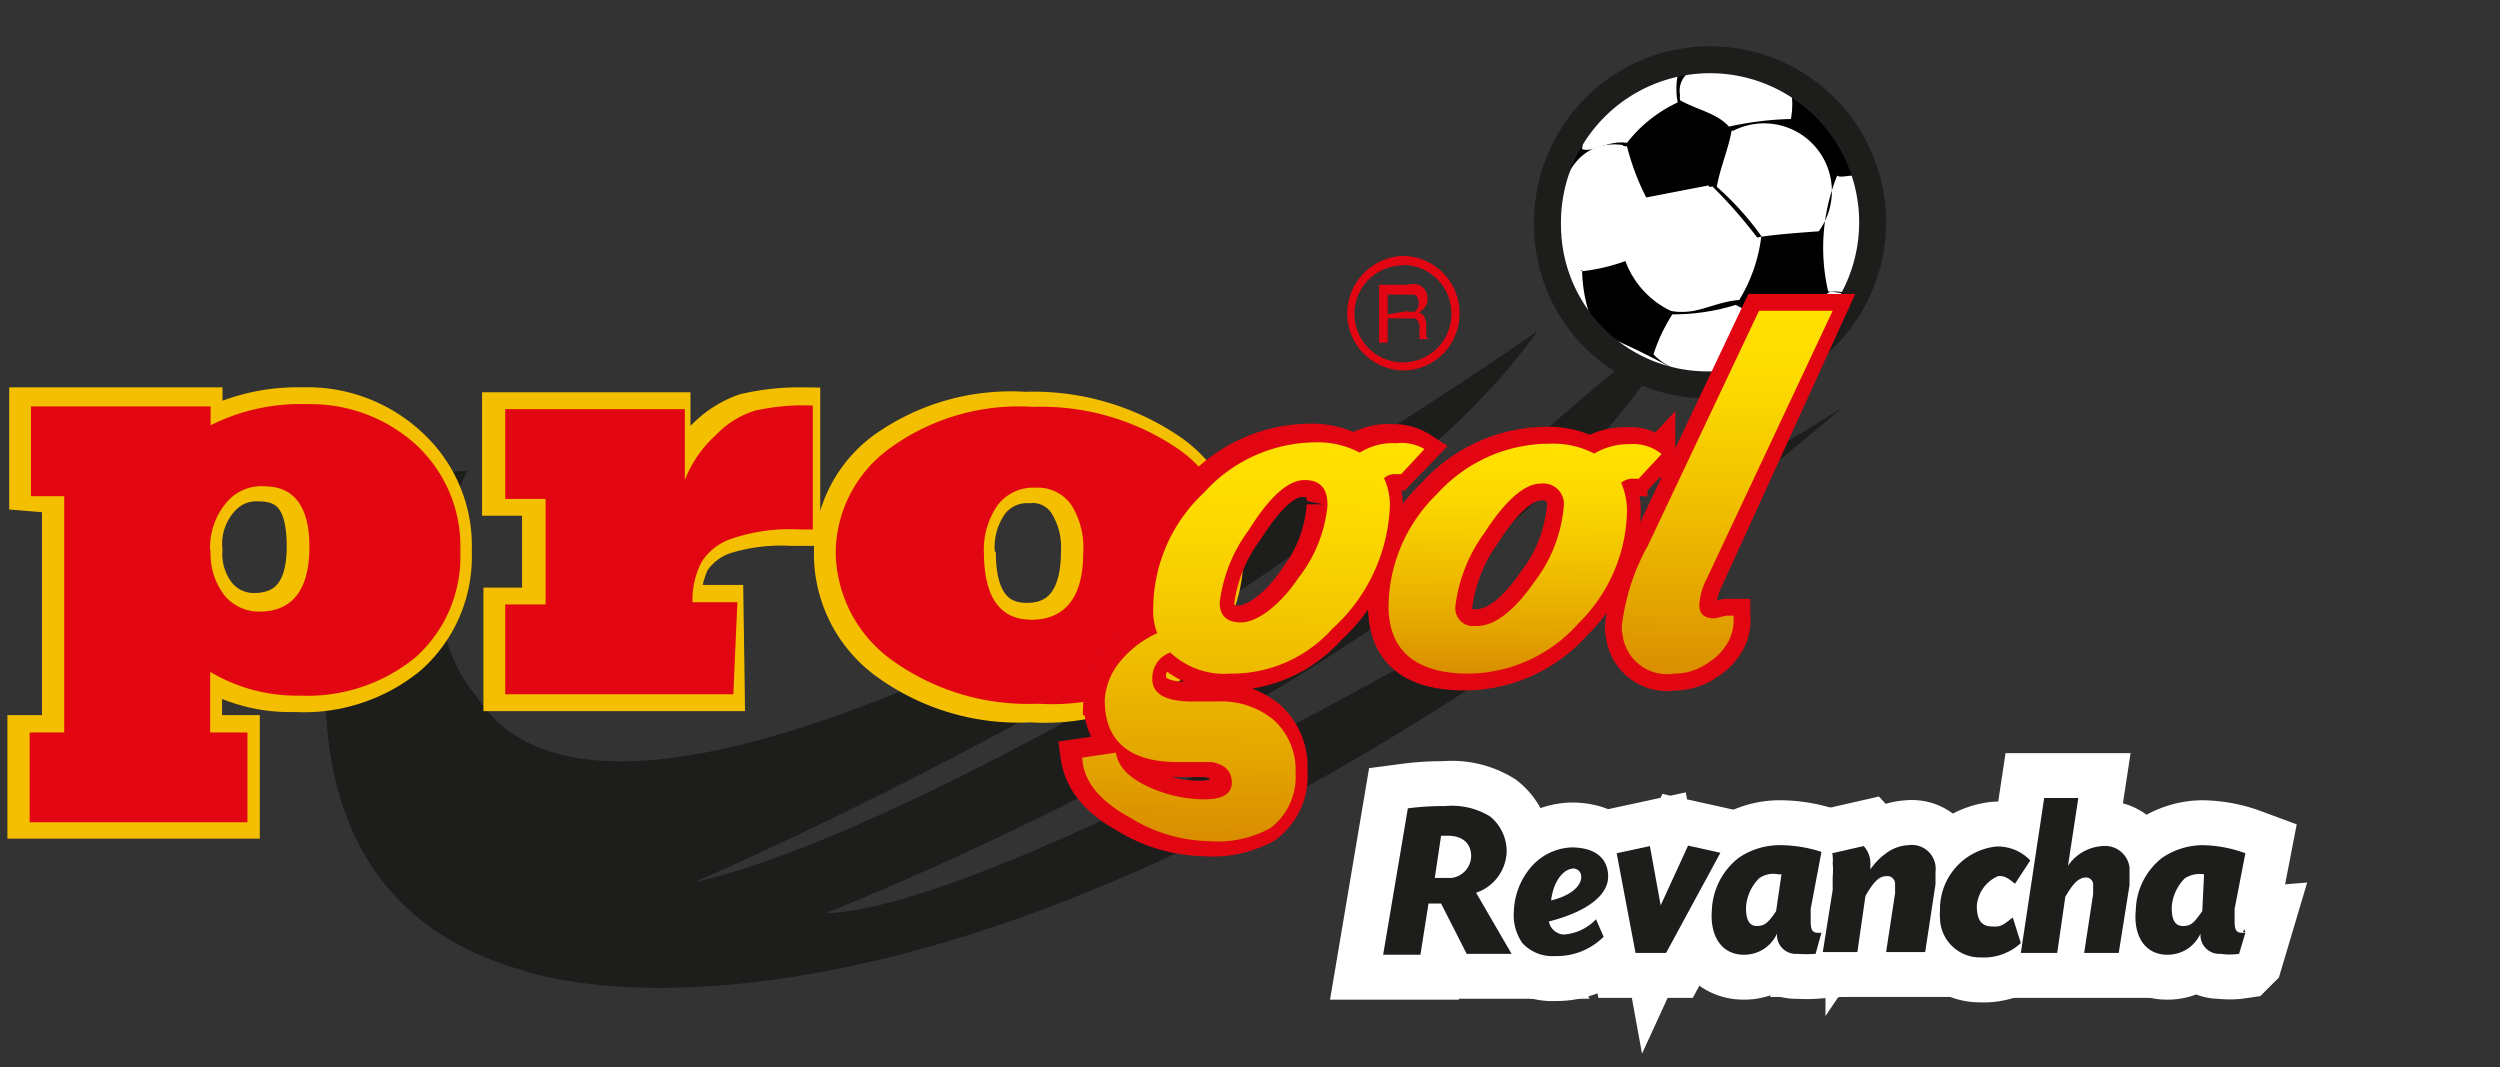 <?xml version="1.0" encoding="UTF-8"?>
<svg xmlns="http://www.w3.org/2000/svg" xmlns:xlink="http://www.w3.org/1999/xlink" xmlns:v="https://vecta.io/nano" viewBox="0 0 55.67 23.77">
  <rect x="0" y="0" width="55.67" height="23.77" fill="#333333" stroke="none"/>
  <defs>
    <linearGradient id="A" x1="35.45" y1="31.27" x2="35.45" y2="40.14" gradientTransform="matrix(1, 0.01, 0.01, -1, -7.77, 49.75)" gradientUnits="userSpaceOnUse">
      <stop offset="0" stop-color="#d88b00"></stop>
      <stop offset=".21" stop-color="#e3a400"></stop>
      <stop offset=".54" stop-color="#f2c400"></stop>
      <stop offset=".81" stop-color="#fcd900"></stop>
      <stop offset="1" stop-color="#ffe000"></stop>
    </linearGradient>
    <linearGradient id="B" x1="41.5" y1="35.02" x2="41.5" xlink:href="#A"></linearGradient>
    <linearGradient id="C" x1="46.01" y1="35" x2="46.01" y2="43.13" xlink:href="#A"></linearGradient>
    <path id="D" d="M31.35,18a5.87,5.87,0,0,1,.83-.05,1.62,1.62,0,0,1,1,.23,1,1,0,0,1,.37.79,1,1,0,0,1-.68.91l.79,1.36h-1l-.57-1.12h-.28l-.18,1.14h-.83Zm.6,1.55h.37a.5.5,0,0,0,.44-.48c0-.29-.19-.46-.52-.46h-.15Z"></path>
    <path id="E" d="M35.71 20.86a1.48 1.48 0 0 1-1.08.43.91.91 0 0 1-.73-.29 1.09 1.09 0 0 1-.19-.7 1.6 1.6 0 0 1 .39-1 1.26 1.26 0 0 1 .89-.43c.53 0 .82.24.82.65s-.46.78-1.32 1a.36.36 0 0 0 .33.29 1.09 1.09 0 0 0 .72-.34zm-.5-1.32a.18.18 0 0 0-.16-.2h0c-.24 0-.46.29-.51.71.39-.09.66-.29.67-.51z"></path>
    <path id="F" d="M37.59 18.83l.72.16-1.21 2.23h-.68L36 19l.74-.16.24 1.32z"></path>
    <path id="G" d="M40.32,20.24v.18c0,.28,0,.37.24.35l-.13.47a2.8,2.8,0,0,1-.41,0,.42.42,0,0,1-.45-.39v-.06a.8.8,0,0,1-.74.47c-.48,0-.76-.4-.71-1a1.55,1.55,0,0,1,.6-1.16,1.62,1.62,0,0,1,.9-.28,3,3,0,0,1,.94.15Zm-.65-.77H39.6a.54.54,0,0,0-.43.09,1,1,0,0,0-.29.65c0,.25.06.41.24.41s.26-.08.43-.33Z"></path>
    <path id="H" d="M41.5 18.84a.56.56 0 0 1 .15.37v.15A1.43 1.43 0 0 1 42 19a.89.89 0 0 1 .5-.18.53.53 0 0 1 .6.46.61.61 0 0 1 0 .14v.27l-.23 1.51H42l.2-1.31v-.19a.18.18 0 0 0-.14-.19h-.05c-.17 0-.29.13-.47.44l-.18 1.25h-.77l.22-1.38v-.29a1.61 1.61 0 0 0 0-.31.69.69 0 0 0-.01-.22z"></path>
    <path id="I" d="M44.87,19.68c-.18-.15-.25-.18-.38-.17a.79.79,0,0,0-.47.66c0,.34.12.45.32.46s.23,0,.48-.2L45,21a1.21,1.21,0,0,1-.89.32.89.89,0,0,1-.91-.87,1.1,1.1,0,0,1,0-.18,1.4,1.4,0,0,1,1.26-1.42,1,1,0,0,1,.75.31Z"></path>
    <path id="J" d="M46.05,19.28a1,1,0,0,1,.77-.44.55.55,0,0,1,.6.47v.4l-.24,1.51h-.77l.2-1.31v-.19a.16.16,0,0,0-.15-.18h0c-.17,0-.29.12-.47.43l-.18,1.25H45l.52-3.45h.76Z"></path>
    <path id="K" d="M49.76,20.24v.18c0,.28,0,.37.24.35l-.14.47a1.41,1.41,0,0,1-.41,0,.42.42,0,0,1-.45-.39v-.06a.8.8,0,0,1-.74.47c-.48,0-.76-.4-.7-1a1.52,1.52,0,0,1,.59-1.16,1.62,1.62,0,0,1,.9-.28A2.91,2.91,0,0,1,50,19Zm-.68-.77h0a.6.6,0,0,0-.43.09,1,1,0,0,0-.29.65c0,.25.06.41.25.41s.25-.08.43-.33Z"></path>
  </defs>
  <path d="M7.79 11.82s-2.68 8 3.9 9.8c0 0 10.17 3.77 29.33-12.54 0 0-17.67 11.09-22.65 11.26 0 0 13-5.08 17.91-11.38 3.36-4.31-3 1.78-2.41 1 0 0-12.6 8.39-18.42 9.69 0 0 14.54-6.24 18.79-12.28 0 0-19.93 14.06-23.64 8.12 0 0-1.73-1.79-.2-5a3.18 3.18 0 0 0-2.61 1.33z" fill="#1d1d1b"></path>
  <path d="M.58 11V9h4v.5A4.42 4.42 0 0 1 6.73 9a3.37 3.37 0 0 1 2.4.89 3.05 3.05 0 0 1 1 2.39 3 3 0 0 1-1 2.36 3.72 3.72 0 0 1-2.56.84 3.66 3.66 0 0 1-2-.52v1.34h.84v2H.54v-2h.77v-5.24zm4 1.22a1.42 1.42 0 0 0 .3 1 1 1 0 0 0 .77.36q1.11 0 1.11-1.41c0-1-.34-1.38-1-1.38a1 1 0 0 0-.8.33 1.45 1.45 0 0 0-.38 1.14zm11.63 3.24h-5.07v-2H12v-2.35h-.89v-2H15v1.59a2.76 2.76 0 0 1 .69-1 2.36 2.36 0 0 1 .89-.56A5.49 5.49 0 0 1 17.89 9v2.78h-.28a4.19 4.19 0 0 0-1.49.19 1.41 1.41 0 0 0-.69.54 2 2 0 0 0-.19.89h.94zm2.29-3.17A2.89 2.89 0 0 1 19.67 10a4.87 4.87 0 0 1 3.15-.9 5.43 5.43 0 0 1 3.25.94 2.88 2.88 0 0 1 1.24 2.41 3 3 0 0 1-1.21 2.37 4.93 4.93 0 0 1-3.16.89 5 5 0 0 1-3.27-1 3 3 0 0 1-1.17-2.42zm3.3 0c0 1 .35 1.51 1.07 1.51S24 13.3 24 12.29a1.79 1.79 0 0 0-.28-1.08.87.87 0 0 0-.8-.38 1 1 0 0 0-.82.36 1.66 1.66 0 0 0-.32 1.14z" fill="#f4bf00" stroke="#f4bf00" stroke-width=".75"></path>
  <path d="M.69 11.05v-2h4v.42A4.45 4.45 0 0 1 6.85 9a3.49 3.49 0 0 1 2.4.89 3.08 3.08 0 0 1 1 2.4 3 3 0 0 1-1 2.35 3.8 3.8 0 0 1-2.57.85 3.76 3.76 0 0 1-2-.53v1.35h.83v2H.66v-2h.77v-5.26zm4 1.21a1.52 1.52 0 0 0 .31 1 1 1 0 0 0 .77.36c.73 0 1.11-.47 1.12-1.41s-.35-1.38-1-1.38a1 1 0 0 0-.82.33 1.54 1.54 0 0 0-.39 1.1zm11.64 3.2h-5.08v-2h.9v-2.35h-.9v-2h4v1.58a2.61 2.61 0 0 1 .69-1 2 2 0 0 1 .89-.55 5 5 0 0 1 1.27-.11v2.76h-.3a4 4 0 0 0-1.49.2 1.26 1.26 0 0 0-.69.53 1.84 1.84 0 0 0-.2.89h1zm2.28-3.17A2.89 2.89 0 0 1 19.79 10 4.88 4.88 0 0 1 23 9.06a5.42 5.42 0 0 1 3.24.94 2.89 2.89 0 0 1 1.24 2.41 2.92 2.92 0 0 1-1.21 2.37 4.93 4.93 0 0 1-3.16.89 5.18 5.18 0 0 1-3.29-1 3 3 0 0 1-1.21-2.38zm3.3 0c0 1 .35 1.51 1.06 1.51s1.15-.46 1.15-1.47a1.78 1.78 0 0 0-.26-1.08.91.91 0 0 0-.8-.39 1 1 0 0 0-.83.37 1.73 1.73 0 0 0-.32 1.1z" fill="#e20613"></path>
  <g fill="#fff" fill-rule="evenodd">
    <path d="M38.2,1.47A3.57,3.57,0,0,1,38,8.6h0A3.56,3.56,0,0,1,34.47,5v0a3.57,3.57,0,0,1,3.68-3.45Z"></path>
    <path d="M40.46 5.15a8.42 8.42 0 0 0-1.27.12 6.17 6.17 0 0 0-1-1.13c.08-.46.25-.82.33-1.26a1.51 1.51 0 0 1 1.9 2.27zm-3.68 2.74A3.46 3.46 0 0 1 37.2 7a5 5 0 0 0 1.44-.24 11.09 11.09 0 0 1 1 .65c-.14 1.24-2.15 1.23-2.86.48z"></path>
    <path d="M35.59 7.41a19.63 19.63 0 0 1 2 1 2.42 2.42 0 0 1-2-1zm-.97-2.57c.15.44.21.94.57 1.18a3.55 3.55 0 0 0 .34 1.39 3.15 3.15 0 0 1-.91-2.57z"></path>
  </g>
  <path d="M37.36 2.28a1.51 1.51 0 0 1 0-.6 1 1 0 0 0-.61.14 1.67 1.67 0 0 1 1.06-.3.51.51 0 0 0-.4.59.56.56 0 0 0 0 .12c.36.21.83.29 1.09.59a7 7 0 0 1 1.38-.17 1.83 1.83 0 0 0 0-.66 3.31 3.31 0 0 1 1.59 2c-.16-.17-.45 0-.56-.08a4.3 4.3 0 0 0-.2 2.58c.17 0 .55.13.55-.09.16.08-.1.19-.06.33 0-.24-.18-.24-.44-.24a4.11 4.11 0 0 0-1.48 1.71c.68 0 1.16-.69 1.63-1.11C39 10 34.25 8.25 34.52 4.69a3.56 3.56 0 0 1 2.08-2.87c-.5.43-1.28.59-1.37 1.5.23.09.56-.2 1-.14a3.08 3.08 0 0 1 1.13-.9zm1.2.63c-.08.44-.25.8-.33 1.25a6.38 6.38 0 0 1 1 1.11c.41-.06.89-.09 1.27-.12a1.51 1.51 0 0 0-1.9-2.24zm.57 2.38a10.74 10.74 0 0 0-1-1.14c-.46.14-1 .19-1.45.29a5.42 5.42 0 0 1-.45-1.18c-1.55-.19-1.78 2-1 2.78a4.17 4.17 0 0 0 1-.24 3.64 3.64 0 0 1 .49-1.36c-.08.46-.5.89-.43 1.42a2 2 0 0 0 1 1.06c.46.11.89-.2 1.44-.24a3.54 3.54 0 0 0 .49-1.41zm-3.56 2.14A3.35 3.35 0 0 1 35.23 6c-.36-.23-.43-.74-.57-1.17a3.11 3.11 0 0 0 .87 2.54zm4.08 0c-.33-.21-.61-.45-1-.64a4.71 4.71 0 0 1-1.41.21 3.81 3.81 0 0 0-.42.89c.67.73 2.68.74 2.8-.55zm-2 1a18.88 18.88 0 0 0-2-1 2.44 2.44 0 0 0 2 1z" fill-rule="evenodd"></path>
  <path d="M38.64 6.68c-.54 0-1 .35-1.44.24a2 2 0 0 1-1-1.09c-.07-.5.35-1 .43-1.42a3.69 3.69 0 0 0-.49 1.37 4.17 4.17 0 0 1-1 .24c-.76-.82-.51-3 1-2.79a5.42 5.42 0 0 0 .45 1.18l1.45-.28a9.07 9.07 0 0 1 1 1.14 3.54 3.54 0 0 1-.4 1.41z" fill="#fff" fill-rule="evenodd"></path>
  <path d="M34.46,5a3.62,3.62,0,1,1,3.67,3.57H38A3.56,3.56,0,0,1,34.46,5Z" fill="none" stroke="#1d1d1b" stroke-width=".6"></path>
  <path d="M31.65 10l-.53.55H31a.38.38 0 0 0-.27.09 1.42 1.42 0 0 1 .13.61A3.88 3.88 0 0 1 29.59 14a3 3 0 0 1-2.27 1 1.77 1.77 0 0 1-1.32-.53.61.61 0 0 0-.41.59c0 .35.33.52 1 .5H27a1.88 1.88 0 0 1 1.25.41 1.47 1.47 0 0 1 .49 1.2 1.38 1.38 0 0 1-.56 1.23 2.45 2.45 0 0 1-1.38.29 3.44 3.44 0 0 1-1.74-.52c-.69-.38-1-.83-1.07-1.34l.75-.11c0 .32.32.59.79.79a3 3 0 0 0 1.17.25c.41 0 .62-.12.62-.37s-.15-.41-.45-.46h-.75c-1.09 0-1.63-.47-1.62-1.38a1.41 1.41 0 0 1 .36-.89 2.25 2.25 0 0 1 .8-.6 1.37 1.37 0 0 1-.09-.57 3.51 3.51 0 0 1 1.11-2.56 3.38 3.38 0 0 1 2.47-1.12 2 2 0 0 1 1 .23 1.43 1.43 0 0 1 .85-.22 1.13 1.13 0 0 1 .65.18zm-2.18 1.23a.46.46 0 0 0-.36-.54H29c-.36 0-.77.37-1.23 1.1a3.41 3.41 0 0 0-.66 1.62q0 .45.48.45c.32 0 .83-.33 1.28-1a3 3 0 0 0 .6-1.59zm7.46-1.12l-.51.55h-.11a.41.41 0 0 0-.28.09 1.42 1.42 0 0 1 .13.61 3.59 3.59 0 0 1-1.08 2.52A3.3 3.3 0 0 1 32.62 15c-1.19 0-1.78-.5-1.78-1.5a3.48 3.48 0 0 1 1.1-2.5 3.38 3.38 0 0 1 2.47-1.12 2 2 0 0 1 1 .22 1.5 1.5 0 0 1 .8-.21 1 1 0 0 1 .72.22zm-2.11 1.19a.46.46 0 0 0-.52-.53c-.34 0-.77.36-1.24 1.09a3.58 3.58 0 0 0-.65 1.63.4.4 0 0 0 .34.45h.13c.41 0 .84-.34 1.3-1a3.21 3.21 0 0 0 .64-1.64zm5.91-4.38L38 12.9a1.67 1.67 0 0 0-.16.58c0 .19.11.29.34.29l.25-.06h.17a1 1 0 0 1-.1.55 1.25 1.25 0 0 1-.45.49 1.28 1.28 0 0 1-.76.25 1 1 0 0 1-1.16-.88.71.71 0 0 1 0-.29 4.78 4.78 0 0 1 .56-1.67l2.48-5.24z" stroke-width=".75" fill="#2b5365" stroke="#e20613"></path>
  <path d="M31.72 10l-.52.56h-.11a.34.34 0 0 0-.27.09 1.42 1.42 0 0 1 .13.61A3.88 3.88 0 0 1 29.67 14a3 3 0 0 1-2.27 1 1.75 1.75 0 0 1-1.34-.47.6.6 0 0 0-.4.59c0 .35.33.52 1 .5h.45a1.83 1.83 0 0 1 1.25.41 1.5 1.5 0 0 1 .49 1.18 1.43 1.43 0 0 1-.56 1.23 2.45 2.45 0 0 1-1.38.29 3.44 3.44 0 0 1-1.74-.52c-.7-.38-1.05-.83-1.07-1.34l.75-.11c.05.33.32.59.79.79a3 3 0 0 0 1.17.25c.41 0 .62-.12.62-.37s-.15-.41-.45-.46h-.75c-1.09 0-1.63-.47-1.63-1.38a1.48 1.48 0 0 1 .37-.89 2.25 2.25 0 0 1 .8-.6 1.37 1.37 0 0 1-.09-.57 3.55 3.55 0 0 1 1.13-2.56 3.37 3.37 0 0 1 2.47-1.12 2 2 0 0 1 1 .23 1.35 1.35 0 0 1 .81-.21 1 1 0 0 1 .63.13zm-2.16 1.23q0-.54-.51-.54c-.36 0-.78.37-1.24 1.11a3.39 3.39 0 0 0-.65 1.62c0 .29.16.44.48.44s.83-.33 1.28-1a3.1 3.1 0 0 0 .64-1.59z" fill="url(#A)"></path>
  <path d="M37 10.11l-.51.55h-.11a.41.41 0 0 0-.28.09 1.59 1.59 0 0 1 .13.61 3.59 3.59 0 0 1-1.08 2.52A3.31 3.31 0 0 1 32.7 15c-1.17 0-1.78-.51-1.78-1.5A3.53 3.53 0 0 1 32 11a3.38 3.38 0 0 1 2.5-1.12 2 2 0 0 1 1 .22 1.5 1.5 0 0 1 .8-.21 1 1 0 0 1 .7.22zm-2.18 1.19a.46.46 0 0 0-.52-.53c-.34 0-.77.36-1.24 1.09a3.47 3.47 0 0 0-.65 1.63.4.4 0 0 0 .34.45h.13c.41 0 .84-.34 1.3-1a3.21 3.21 0 0 0 .64-1.64z" fill="url(#B)"></path>
  <path d="M40.81,6.92,38,12.9a1.43,1.43,0,0,0-.16.58c0,.19.11.29.34.29l.26-.06h.16a1,1,0,0,1-.1.55,1.25,1.25,0,0,1-.45.49,1.28,1.28,0,0,1-.76.25,1,1,0,0,1-1.16-.88.71.71,0,0,1,0-.29,4.78,4.78,0,0,1,.56-1.67l2.48-5.24Z" fill="url(#C)"></path>
  <g fill="#fff" stroke="#fff" stroke-width="2">
    <use xlink:href="#D"></use>
    <use xlink:href="#E"></use>
    <use xlink:href="#F"></use>
    <use xlink:href="#G"></use>
    <use xlink:href="#H"></use>
    <use xlink:href="#I"></use>
    <use xlink:href="#J"></use>
    <use xlink:href="#K"></use>
  </g>
  <g fill="#1d1d1b">
    <use xlink:href="#D"></use>
    <use xlink:href="#E"></use>
    <use xlink:href="#F"></use>
    <use xlink:href="#G"></use>
    <use xlink:href="#H"></use>
    <use xlink:href="#I"></use>
    <use xlink:href="#J"></use>
    <use xlink:href="#K"></use>
  </g>
  <g fill="#e20613">
    <path d="M31.26 8.25A1.27 1.27 0 0 1 30 7a1.29 1.29 0 0 1 1.2-1.3A1.27 1.27 0 0 1 32.5 7h0a1.26 1.26 0 0 1-1.24 1.25zm0-2.34A1.08 1.08 0 1 0 32.32 7a1.08 1.08 0 0 0-1.06-1.1z"></path>
    <path d="M30.71,6.34h.63a.55.55,0,0,1,.25,0,.34.34,0,0,1,.15.49.47.47,0,0,1-.15.13.2.2,0,0,1,.12.08.58.58,0,0,1,.05.16v.27s0,.07.07.08h-.22V7.26a.21.21,0,0,0-.1-.17H30.9v.54h-.19Zm.61.59a.34.34,0,0,0,.2,0,.22.22,0,0,0,.07-.18.2.2,0,0,0-.09-.19h-.6V7Z"></path>
  </g>
</svg>
